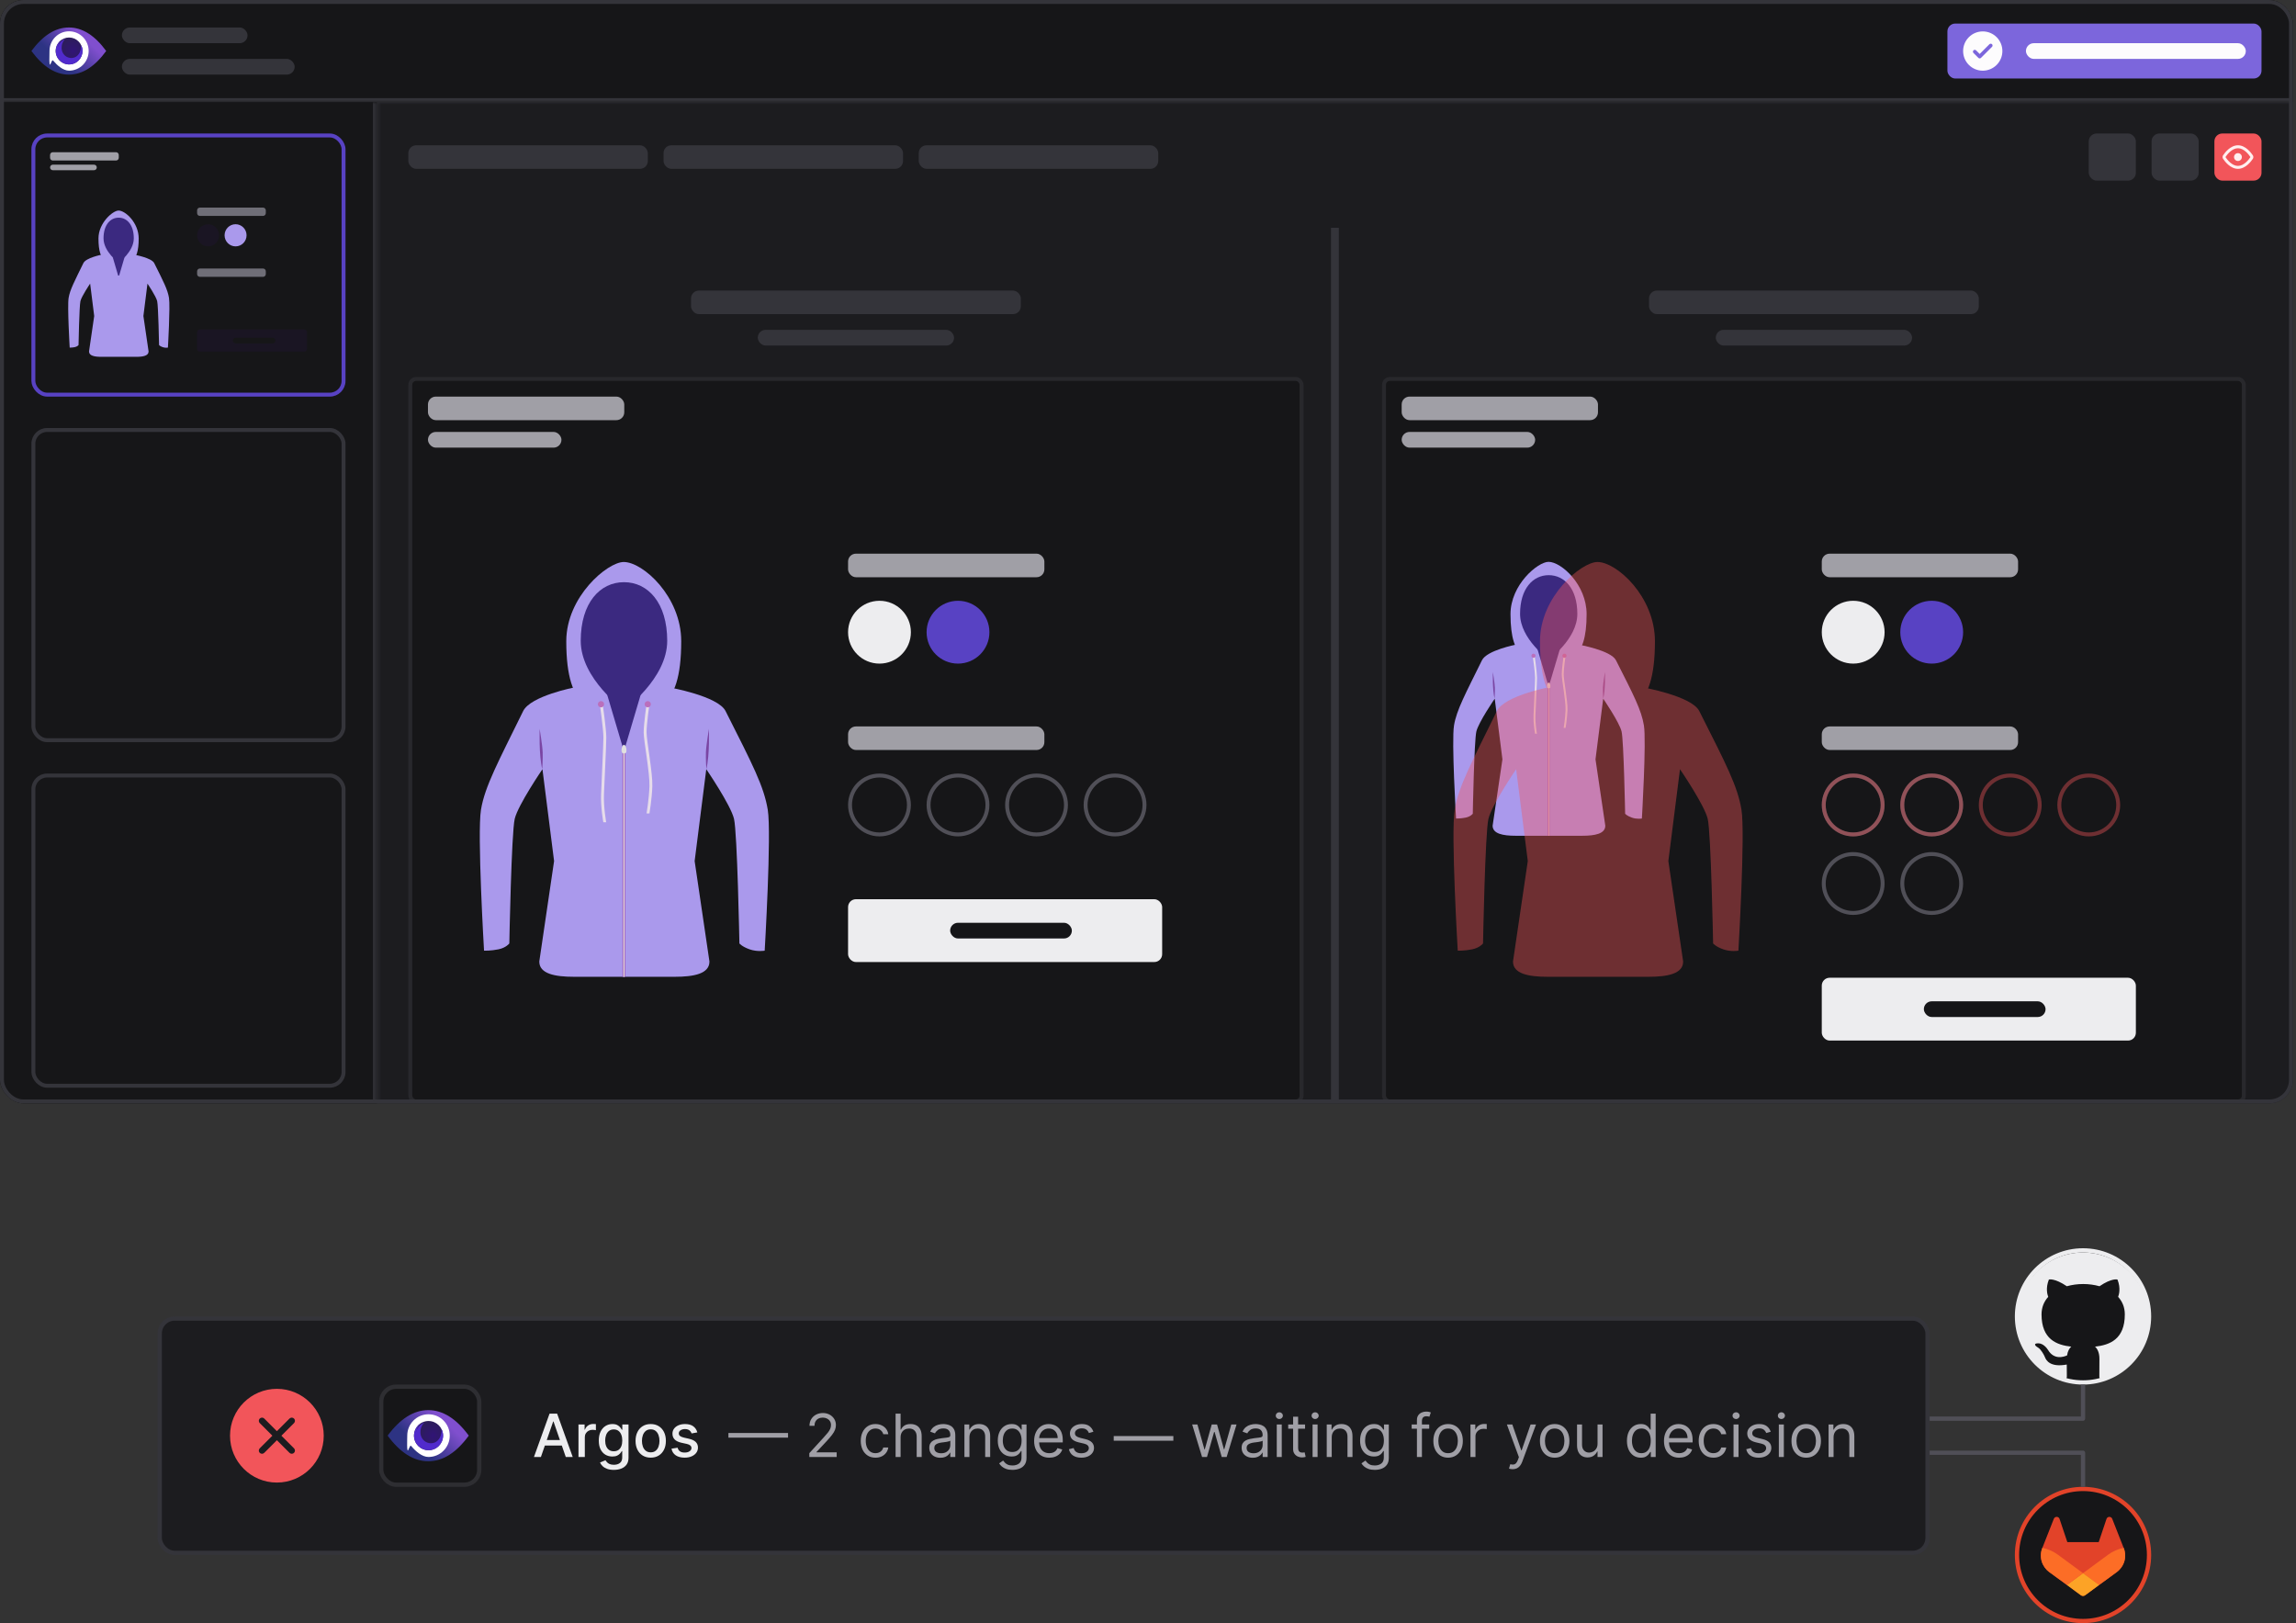 <svg width="539" height="381" viewBox="0 0 539 381" fill="none" xmlns="http://www.w3.org/2000/svg">
<rect x="0" y="0" width="539" height="381" fill="#333333" stroke="none"/>
<g clip-path="url(#clip0_199_9114)">
<rect width="538.278" height="259" rx="5.53" fill="#1C1C1F"/>
<mask id="path-3-inside-1_199_9114" fill="white">
<path d="M0 0H538.278V23.964H0V0Z"/>
</mask>
<path d="M0 0H538.278V23.964H0V0Z" fill="#161618"/>
<path fill-rule="evenodd" clip-rule="evenodd" d="M7.374 11.966C10.094 8.29 13.027 6.452 16.172 6.452C19.317 6.452 22.236 8.29 24.93 11.966C22.236 15.664 19.317 17.512 16.172 17.512C13.027 17.512 10.094 15.664 7.374 11.966Z" fill="url(#paint0_linear_199_9114)"/>
<path fill-rule="evenodd" clip-rule="evenodd" d="M16.215 16.585C18.754 16.585 20.813 14.517 20.813 11.966C20.813 9.414 18.754 7.346 16.215 7.346C13.675 7.346 11.617 9.414 11.617 11.966C11.617 12.68 11.471 15.872 11.855 15.037C12.239 14.201 12.29 13.988 12.532 14.28C13.376 15.297 14.794 16.585 16.215 16.585V16.585Z" fill="white"/>
<path d="M16.218 15.128C17.955 15.128 19.363 13.712 19.363 11.966C19.363 10.219 17.955 8.803 16.218 8.803C14.48 8.803 13.072 10.219 13.072 11.966C13.072 13.712 14.48 15.128 16.218 15.128Z" fill="url(#paint1_radial_199_9114)"/>
<path fill-rule="evenodd" clip-rule="evenodd" d="M17.409 14.897C19.022 14.242 19.801 12.397 19.149 10.775C19.149 14.062 15.609 14.734 14.392 13.51C13.175 12.287 13.361 9.729 15.049 9.026C13.436 9.681 12.657 11.526 13.308 13.148C13.96 14.769 15.796 15.552 17.409 14.897V14.897Z" fill="url(#paint2_radial_199_9114)"/>
<path fill-rule="evenodd" clip-rule="evenodd" d="M17.395 14.515C18.74 13.985 19.71 12.193 19.058 10.572C19.058 13.858 16.375 14.184 15.158 12.96C13.941 11.737 14.505 9.658 15.425 9.06C13.812 9.715 13.031 11.339 13.683 12.96C14.335 14.582 16.051 15.045 17.395 14.515V14.515Z" fill="url(#paint3_radial_199_9114)"/>
<rect x="28.617" y="6.452" width="29.495" height="3.687" rx="1.843" fill="#34343A"/>
<rect x="28.617" y="13.826" width="40.555" height="3.687" rx="1.843" fill="#34343A"/>
<rect x="457.167" y="5.53" width="73.737" height="12.904" rx="1.843" fill="#7C66DC"/>
<g clip-path="url(#clip1_199_9114)">
<path fill-rule="evenodd" clip-rule="evenodd" d="M465.463 16.591C468.008 16.591 470.071 14.528 470.071 11.982C470.071 9.437 468.008 7.374 465.463 7.374C462.917 7.374 460.854 9.437 460.854 11.982C460.854 14.528 462.917 16.591 465.463 16.591ZM467.64 10.992C467.809 10.823 467.809 10.549 467.64 10.381C467.472 10.212 467.198 10.212 467.029 10.381L464.743 12.668L463.896 11.821C463.727 11.652 463.454 11.652 463.285 11.821C463.116 11.99 463.116 12.263 463.285 12.432L464.437 13.584C464.606 13.753 464.879 13.753 465.048 13.584L467.64 10.992Z" fill="#FDFCFD"/>
</g>
<rect x="475.601" y="10.139" width="51.616" height="3.687" rx="1.843" fill="#FDFCFD"/>
<path d="M538.278 23.043H0V24.886H538.278V23.043Z" fill="#34343A" mask="url(#path-3-inside-1_199_9114)"/>
<mask id="path-15-inside-2_199_9114" fill="white">
<path d="M0 23.964H88.484V259H0V23.964Z"/>
</mask>
<path d="M0 23.964H88.484V259H0V23.964Z" fill="#161618"/>
<g clip-path="url(#clip2_199_9114)">
<g clip-path="url(#clip3_199_9114)">
<path d="M27.839 49.42C26.512 49.42 23.116 52.282 23.116 55.98C23.116 61.945 25.441 61.859 27.839 61.859C30.236 61.859 32.561 61.972 32.561 55.98C32.561 52.282 29.417 49.42 27.839 49.42Z" fill="#AA99EC"/>
<path d="M39.672 69.929C39.353 67.981 38.43 66.2 36.204 61.759C35.577 60.509 31.56 59.798 31.56 59.798C31.56 59.798 28.291 61.658 27.889 61.658C27.415 61.658 23.809 59.798 23.809 59.798C23.809 59.798 20.187 60.502 19.575 61.759C17.554 65.91 16.425 67.981 16.107 69.929C15.789 71.878 16.36 81.595 16.36 81.595C16.36 81.595 16.917 81.614 17.548 81.483C18.179 81.352 18.437 80.996 18.437 80.996C18.437 80.996 18.608 71.828 18.881 70.679C19.154 69.53 21.159 66.573 21.159 66.573L22.114 74.176L20.899 82.495C20.899 83.506 22.177 83.757 23.753 83.757H32.025C33.602 83.757 34.88 83.506 34.88 82.495L33.664 74.176L34.62 66.573C34.62 66.573 36.625 69.53 36.897 70.679C37.17 71.828 37.341 80.996 37.341 80.996C37.341 80.996 37.545 81.258 38.176 81.483C38.807 81.707 39.419 81.595 39.419 81.595C39.419 81.595 39.99 71.878 39.672 69.929Z" fill="#AA99EC"/>
<path d="M27.857 51.091C25.895 51.091 24.304 52.79 24.304 55.945C24.304 59.1 27.857 61.658 27.857 61.658C27.857 61.658 31.41 59.1 31.41 55.945C31.41 52.79 29.82 51.091 27.857 51.091Z" fill="#3B2980"/>
<path d="M26.474 60.396L27.734 64.676H27.974L29.233 60.396H26.474Z" fill="#3B2980"/>
</g>
<path d="M46.27 49.381C46.27 49.022 46.559 48.73 46.915 48.73H61.754C62.111 48.73 62.4 49.022 62.4 49.381V50.031C62.4 50.39 62.111 50.681 61.754 50.681H46.915C46.559 50.681 46.27 50.39 46.27 50.031V49.381Z" fill="#6F6E77"/>
<path d="M51.431 55.231C51.431 56.668 50.276 57.832 48.85 57.832C47.425 57.832 46.27 56.668 46.27 55.231C46.27 53.795 47.425 52.631 48.85 52.631C50.276 52.631 51.431 53.795 51.431 55.231Z" fill="#1A1523"/>
<path d="M57.883 55.231C57.883 56.668 56.728 57.832 55.302 57.832C53.877 57.832 52.722 56.668 52.722 55.231C52.722 53.795 53.877 52.631 55.302 52.631C56.728 52.631 57.883 53.795 57.883 55.231Z" fill="#AA99EC"/>
<path d="M46.27 63.683C46.27 63.324 46.559 63.032 46.915 63.032H61.754C62.111 63.032 62.4 63.324 62.4 63.683V64.333C62.4 64.692 62.111 64.983 61.754 64.983H46.915C46.559 64.983 46.27 64.692 46.27 64.333V63.683Z" fill="#6F6E77"/>
<path d="M46.27 77.985C46.27 77.626 46.559 77.335 46.915 77.335H71.432C71.789 77.335 72.078 77.626 72.078 77.985V81.885C72.078 82.244 71.789 82.535 71.432 82.535H46.915C46.559 82.535 46.27 82.244 46.27 81.885V77.985Z" fill="#1A1523"/>
<path d="M54.657 79.935C54.657 79.576 54.946 79.285 55.302 79.285H64.013C64.369 79.285 64.658 79.576 64.658 79.935C64.658 80.294 64.369 80.585 64.013 80.585H55.302C54.946 80.585 54.657 80.294 54.657 79.935Z" fill="#161618"/>
<path d="M11.752 36.378C11.752 36.019 12.041 35.728 12.397 35.728H27.236C27.593 35.728 27.882 36.019 27.882 36.378V37.029C27.882 37.388 27.593 37.679 27.236 37.679H12.397C12.041 37.679 11.752 37.388 11.752 37.029V36.378Z" fill="#A09FA6"/>
<path d="M11.752 39.304C11.752 38.945 12.041 38.654 12.397 38.654H22.075C22.431 38.654 22.72 38.945 22.72 39.304C22.72 39.663 22.431 39.954 22.075 39.954H12.397C12.041 39.954 11.752 39.663 11.752 39.304Z" fill="#A09FA6"/>
</g>
<rect x="7.835" y="31.799" width="72.815" height="60.833" rx="3.226" stroke="#5842C3" stroke-width="0.922"/>
<rect x="7.835" y="100.927" width="72.815" height="72.815" rx="3.226" stroke="#34343A" stroke-width="0.922"/>
<rect x="7.835" y="182.037" width="72.815" height="72.815" rx="3.226" stroke="#34343A" stroke-width="0.922"/>
<path d="M87.562 23.964V259H89.406V23.964H87.562Z" fill="#34343A" mask="url(#path-15-inside-2_199_9114)"/>
<rect x="95.858" y="34.103" width="56.224" height="5.53" rx="1.843" fill="#34343A"/>
<rect x="155.769" y="34.103" width="56.224" height="5.53" rx="1.843" fill="#34343A"/>
<rect x="215.68" y="34.103" width="56.224" height="5.53" rx="1.843" fill="#34343A"/>
<rect x="490.349" y="31.338" width="11.06" height="11.06" rx="1.843" fill="#34343A"/>
<rect x="505.096" y="31.338" width="11.06" height="11.06" rx="1.843" fill="#34343A"/>
<rect x="519.844" y="31.338" width="11.06" height="11.06" rx="1.843" fill="#F2555A"/>
<g clip-path="url(#clip4_199_9114)">
<path fill-rule="evenodd" clip-rule="evenodd" d="M522.461 36.837C522.651 36.551 523.033 36.03 523.551 35.585C524.072 35.137 524.695 34.795 525.374 34.795C526.052 34.795 526.675 35.137 527.197 35.585C527.715 36.03 528.097 36.551 528.287 36.837C528.3 36.857 528.3 36.88 528.287 36.9C528.097 37.186 527.715 37.706 527.197 38.152C526.675 38.6 526.052 38.942 525.374 38.942C524.695 38.942 524.072 38.6 523.551 38.152C523.033 37.706 522.651 37.186 522.461 36.9C522.447 36.88 522.447 36.857 522.461 36.837ZM525.374 34.103C524.461 34.103 523.682 34.56 523.1 35.061C522.515 35.564 522.093 36.142 521.885 36.454C521.718 36.706 521.718 37.031 521.885 37.283C522.093 37.595 522.515 38.173 523.1 38.676C523.682 39.176 524.461 39.633 525.374 39.633C526.287 39.633 527.065 39.176 527.647 38.676C528.232 38.173 528.655 37.595 528.863 37.283C529.03 37.031 529.03 36.706 528.863 36.454C528.655 36.142 528.232 35.564 527.647 35.061C527.065 34.56 526.287 34.103 525.374 34.103ZM525.374 37.79C525.883 37.79 526.295 37.377 526.295 36.868C526.295 36.359 525.883 35.947 525.374 35.947C524.865 35.947 524.452 36.359 524.452 36.868C524.452 37.377 524.865 37.79 525.374 37.79Z" fill="#FFEFEF"/>
</g>
<g clip-path="url(#clip5_199_9114)">
<g clip-path="url(#clip6_199_9114)">
<rect x="162.221" y="68.206" width="77.424" height="5.53" rx="1.843" fill="#34343A"/>
<rect x="177.89" y="77.424" width="46.085" height="3.687" rx="1.843" fill="#34343A"/>
<rect x="96.319" y="88.945" width="209.228" height="169.594" rx="1.383" fill="#161618"/>
<g clip-path="url(#clip7_199_9114)">
<path d="M146.429 131.917C142.64 131.917 132.936 140.032 132.936 150.519C132.936 167.433 139.579 167.189 146.429 167.189C153.28 167.189 159.922 167.508 159.922 150.519C159.922 140.032 150.94 131.917 146.429 131.917Z" fill="#AA99EC"/>
<path d="M180.237 190.072C179.327 184.547 176.689 179.496 170.329 166.905C168.538 163.359 157.062 161.344 157.062 161.344C157.062 161.344 147.721 166.618 146.574 166.618C145.218 166.618 134.916 161.344 134.916 161.344C134.916 161.344 124.568 163.339 122.818 166.905C117.045 178.675 113.819 184.547 112.911 190.072C112 195.597 113.631 223.152 113.631 223.152C113.631 223.152 115.225 223.205 117.027 222.833C118.829 222.461 119.567 221.452 119.567 221.452C119.567 221.452 120.056 195.456 120.836 192.198C121.615 188.939 127.343 180.555 127.343 180.555L130.074 202.114L126.601 225.702C126.601 228.571 130.252 229.282 134.755 229.282H158.391C162.895 229.282 166.546 228.571 166.546 225.702L163.072 202.114L165.804 180.555C165.804 180.555 171.532 188.939 172.311 192.198C173.091 195.456 173.579 221.452 173.579 221.452C173.579 221.452 174.162 222.196 175.964 222.833C177.767 223.471 179.516 223.152 179.516 223.152C179.516 223.152 181.147 195.597 180.237 190.072Z" fill="#AA99EC"/>
<path d="M127.395 176.614C127.342 174.967 126.688 171.089 126.688 171.089C126.688 171.089 126.476 177.251 127.294 180.555C127.294 180.555 127.448 178.261 127.395 176.614Z" fill="#7A45A3"/>
<path d="M166.425 171.089C166.425 171.089 165.771 174.967 165.718 176.614C165.666 178.261 165.819 180.555 165.819 180.555C166.637 177.251 166.425 171.089 166.425 171.089Z" fill="#7A45A3"/>
<path d="M151.785 171.91C151.785 169.96 152.462 165.245 152.462 165.245H151.785C151.785 165.245 151.108 169.96 151.108 171.91C151.108 173.862 152.575 181.502 152.462 184.591C152.349 187.68 151.785 190.931 151.785 190.931H152.462C152.462 190.931 153.027 187.68 153.14 184.591C153.252 181.502 151.785 173.862 151.785 171.91Z" fill="#E6DCEA"/>
<path d="M152.067 166.037C152.472 166.037 152.801 165.708 152.801 165.302C152.801 164.895 152.472 164.566 152.067 164.566C151.661 164.566 151.333 164.895 151.333 165.302C151.333 165.708 151.661 166.037 152.067 166.037Z" fill="#BA6FBC"/>
<path d="M141.785 186.442C141.898 183.354 142.331 175.041 142.331 173.09C142.331 171.14 141.484 165.245 141.484 165.245H140.807C140.807 165.245 141.653 171.14 141.653 173.09C141.653 175.041 141.22 183.354 141.108 186.442C140.995 189.531 141.634 193.005 141.634 193.005H142.312C142.312 193.005 141.672 189.531 141.785 186.442Z" fill="#E6DCEA"/>
<path d="M141.088 166.037C141.494 166.037 141.822 165.708 141.822 165.302C141.822 164.895 141.494 164.566 141.088 164.566C140.683 164.566 140.354 164.895 140.354 165.302C140.354 165.708 140.683 166.037 141.088 166.037Z" fill="#BA6FBC"/>
<path d="M146.481 136.655C140.875 136.655 136.33 141.473 136.33 150.419C136.33 159.365 146.481 166.618 146.481 166.618C146.481 166.618 156.633 159.365 156.633 150.419C156.633 141.473 152.088 136.655 146.481 136.655Z" fill="#3B2980"/>
<path d="M142.53 163.04L146.128 175.177H146.816L150.414 163.04H142.53Z" fill="#3B2980"/>
<path d="M146.815 175.176H146.129V229.29H146.815V175.176Z" fill="#A366BF"/>
<path d="M146.364 175.693V229.29H146.599V175.696L146.364 175.693Z" fill="#EAE7DF"/>
<path d="M146.486 174.824C146.164 174.824 145.903 175.556 145.903 176.123C145.903 176.689 146.164 176.873 146.486 176.873C146.808 176.873 147.069 176.689 147.069 176.123C147.069 175.556 146.808 174.824 146.486 174.824Z" fill="#E2E1E0"/>
<path d="M146.026 176.12C146.026 176.567 146.232 176.713 146.486 176.713C146.74 176.713 146.947 176.567 146.947 176.12H146.026Z" fill="#D3D2D1"/>
<path d="M146.098 176.173C146.098 176.62 146.304 176.766 146.559 176.766C146.813 176.766 147.019 176.62 147.019 176.173H146.098Z" fill="#E2E1E0"/>
</g>
<rect x="199.089" y="129.961" width="46.085" height="5.53" rx="1.843" fill="#A09FA6"/>
<circle cx="206.463" cy="148.395" r="7.374" fill="#EDEDEF"/>
<circle cx="224.897" cy="148.395" r="7.374" fill="#5842C3"/>
<rect x="199.089" y="170.516" width="46.085" height="5.53" rx="1.843" fill="#A09FA6"/>
<circle cx="206.463" cy="188.95" r="6.913" stroke="#504F57" stroke-width="0.922"/>
<circle cx="224.897" cy="188.95" r="6.913" stroke="#504F57" stroke-width="0.922"/>
<circle cx="243.331" cy="188.95" r="6.913" stroke="#504F57" stroke-width="0.922"/>
<circle cx="261.765" cy="188.95" r="6.913" stroke="#504F57" stroke-width="0.922"/>
<rect x="199.089" y="211.071" width="73.737" height="14.747" rx="1.843" fill="#EDEDEF"/>
<rect x="223.054" y="216.601" width="28.573" height="3.687" rx="1.843" fill="#161618"/>
<rect x="100.466" y="93.093" width="46.085" height="5.53" rx="1.843" fill="#A09FA6"/>
<rect x="100.466" y="101.388" width="31.338" height="3.687" rx="1.843" fill="#A09FA6"/>
<rect x="96.319" y="88.945" width="209.228" height="169.594" rx="1.383" stroke="#28282C" stroke-width="0.922"/>
</g>
<g clip-path="url(#clip8_199_9114)">
<rect x="387.118" y="68.206" width="77.424" height="5.53" rx="1.843" fill="#34343A"/>
<rect x="402.787" y="77.424" width="46.085" height="3.687" rx="1.843" fill="#34343A"/>
<rect x="324.902" y="88.945" width="201.854" height="169.594" rx="1.383" fill="#161618"/>
<g clip-path="url(#clip9_199_9114)">
<path d="M363.533 131.879C361.024 131.879 354.599 137.238 354.599 144.163C354.599 155.333 358.997 155.171 363.533 155.171C368.069 155.171 372.467 155.382 372.467 144.163C372.467 137.238 366.519 131.879 363.533 131.879Z" fill="#AA99EC"/>
<path d="M385.919 170.283C385.317 166.634 383.57 163.299 379.359 154.984C378.172 152.642 370.574 151.312 370.574 151.312C370.574 151.312 364.388 154.794 363.629 154.794C362.731 154.794 355.909 151.312 355.909 151.312C355.909 151.312 349.057 152.629 347.899 154.984C344.076 162.756 341.94 166.634 341.338 170.283C340.735 173.932 341.815 192.128 341.815 192.128C341.815 192.128 342.871 192.163 344.064 191.918C345.257 191.672 345.746 191.006 345.746 191.006C345.746 191.006 346.07 173.838 346.586 171.687C347.102 169.535 350.895 163.998 350.895 163.998L352.703 178.235L350.403 193.813C350.403 195.707 352.821 196.177 355.803 196.177H371.454C374.436 196.177 376.854 195.707 376.854 193.813L374.554 178.235L376.362 163.998C376.362 163.998 380.155 169.535 380.671 171.687C381.187 173.838 381.511 191.006 381.511 191.006C381.511 191.006 381.897 191.497 383.09 191.918C384.283 192.339 385.442 192.128 385.442 192.128C385.442 192.128 386.522 173.932 385.919 170.283Z" fill="#AA99EC"/>
<path d="M350.929 161.396C350.894 160.308 350.461 157.747 350.461 157.747C350.461 157.747 350.321 161.817 350.862 163.998C350.862 163.998 350.964 162.483 350.929 161.396Z" fill="#7A45A3"/>
<path d="M376.773 157.747C376.773 157.747 376.341 160.308 376.305 161.396C376.271 162.483 376.372 163.998 376.372 163.998C376.914 161.817 376.773 157.747 376.773 157.747Z" fill="#7A45A3"/>
<path d="M367.079 158.29C367.079 157.001 367.528 153.888 367.528 153.888H367.079C367.079 153.888 366.631 157.001 366.631 158.29C366.631 159.578 367.603 164.623 367.528 166.663C367.453 168.703 367.079 170.85 367.079 170.85H367.528C367.528 170.85 367.902 168.703 367.977 166.663C368.051 164.623 367.079 159.578 367.079 158.29Z" fill="#E6DCEA"/>
<path d="M367.266 154.411C367.534 154.411 367.752 154.193 367.752 153.925C367.752 153.657 367.534 153.439 367.266 153.439C366.997 153.439 366.78 153.657 366.78 153.925C366.78 154.193 366.997 154.411 367.266 154.411Z" fill="#BA6FBC"/>
<path d="M360.458 167.886C360.532 165.846 360.819 160.357 360.819 159.069C360.819 157.78 360.258 153.888 360.258 153.888H359.81C359.81 153.888 360.37 157.78 360.37 159.069C360.37 160.357 360.084 165.846 360.009 167.886C359.934 169.926 360.358 172.22 360.358 172.22H360.806C360.806 172.22 360.383 169.926 360.458 167.886Z" fill="#E6DCEA"/>
<path d="M359.996 154.411C360.265 154.411 360.482 154.193 360.482 153.925C360.482 153.657 360.265 153.439 359.996 153.439C359.728 153.439 359.51 153.657 359.51 153.925C359.51 154.193 359.728 154.411 359.996 154.411Z" fill="#BA6FBC"/>
<path d="M363.567 135.008C359.855 135.008 356.846 138.189 356.846 144.097C356.846 150.005 363.567 154.794 363.567 154.794C363.567 154.794 370.289 150.005 370.289 144.097C370.289 138.189 367.28 135.008 363.567 135.008Z" fill="#3B2980"/>
<path d="M360.951 152.432L363.334 160.446H363.789L366.171 152.432H360.951Z" fill="#3B2980"/>
<path d="M363.789 160.446H363.334V196.181H363.789V160.446Z" fill="#A366BF"/>
<path d="M363.49 160.787V196.182H363.645V160.79L363.49 160.787Z" fill="#EAE7DF"/>
<path d="M363.57 160.213C363.357 160.213 363.185 160.697 363.185 161.071C363.185 161.445 363.357 161.567 363.57 161.567C363.784 161.567 363.956 161.445 363.956 161.071C363.956 160.697 363.784 160.213 363.57 160.213Z" fill="#E2E1E0"/>
<path d="M363.266 161.069C363.266 161.365 363.402 161.461 363.57 161.461C363.739 161.461 363.875 161.364 363.875 161.069H363.266Z" fill="#D3D2D1"/>
<path d="M363.314 161.104C363.314 161.4 363.45 161.496 363.619 161.496C363.787 161.496 363.924 161.4 363.924 161.104H363.314Z" fill="#E2E1E0"/>
</g>
<rect x="427.673" y="129.961" width="46.085" height="5.53" rx="1.843" fill="#A09FA6"/>
<circle cx="435.047" cy="148.395" r="7.374" fill="#EDEDEF"/>
<circle cx="453.481" cy="148.395" r="7.374" fill="#5842C3"/>
<rect x="427.673" y="170.516" width="46.085" height="5.53" rx="1.843" fill="#A09FA6"/>
<circle cx="435.047" cy="188.95" r="6.913" stroke="#504F57" stroke-width="0.922"/>
<circle cx="453.481" cy="188.95" r="6.913" stroke="#504F57" stroke-width="0.922"/>
<circle cx="435.047" cy="207.384" r="6.913" stroke="#504F57" stroke-width="0.922"/>
<circle cx="453.481" cy="207.384" r="6.913" stroke="#504F57" stroke-width="0.922"/>
<rect x="427.673" y="229.505" width="73.737" height="14.747" rx="1.843" fill="#EDEDEF"/>
<rect x="451.637" y="235.036" width="28.573" height="3.687" rx="1.843" fill="#161618"/>
<rect x="329.05" y="93.093" width="46.085" height="5.53" rx="1.843" fill="#A09FA6"/>
<rect x="329.05" y="101.388" width="31.338" height="3.687" rx="1.843" fill="#A09FA6"/>
<g opacity="0.4">
<g clip-path="url(#clip10_199_9114)">
<path d="M375.013 131.917C371.223 131.917 361.52 140.032 361.52 150.519C361.52 167.433 368.162 167.189 375.013 167.189C381.863 167.189 388.506 167.508 388.506 150.519C388.506 140.032 379.523 131.917 375.013 131.917Z" fill="#F2555A"/>
<path d="M408.821 190.072C407.911 184.547 405.272 179.496 398.913 166.905C397.121 163.359 385.646 161.344 385.646 161.344C385.646 161.344 376.305 166.618 375.157 166.618C373.802 166.618 363.499 161.344 363.499 161.344C363.499 161.344 353.151 163.339 351.402 166.905C345.628 178.675 342.403 184.547 341.494 190.072C340.584 195.597 342.215 223.152 342.215 223.152C342.215 223.152 343.808 223.205 345.61 222.833C347.412 222.461 348.151 221.452 348.151 221.452C348.151 221.452 348.64 195.456 349.419 192.198C350.199 188.939 355.927 180.555 355.927 180.555L358.658 202.114L355.185 225.702C355.185 228.571 358.835 229.282 363.339 229.282H386.975C391.479 229.282 395.13 228.571 395.13 225.702L391.656 202.114L394.388 180.555C394.388 180.555 400.115 188.939 400.895 192.198C401.674 195.456 402.163 221.452 402.163 221.452C402.163 221.452 402.746 222.196 404.548 222.833C406.35 223.471 408.099 223.152 408.099 223.152C408.099 223.152 409.731 195.597 408.821 190.072Z" fill="#F2555A"/>
</g>
<circle cx="435.047" cy="188.95" r="6.913" stroke="#F2555A" stroke-width="0.922"/>
<circle cx="453.481" cy="188.95" r="6.913" stroke="#F2555A" stroke-width="0.922"/>
<circle cx="471.915" cy="188.95" r="6.913" stroke="#F2555A" stroke-width="0.922"/>
<circle cx="490.349" cy="188.95" r="6.913" stroke="#F2555A" stroke-width="0.922"/>
</g>
<rect x="324.902" y="88.945" width="201.854" height="169.594" rx="1.383" stroke="#28282C" stroke-width="0.922"/>
</g>
<path d="M314.303 259V53.459H312.459V259H314.303Z" fill="#34343A" mask="url(#path-65-inside-3_199_9114)"/>
</g>
</g>
<rect x="0.461" y="0.461" width="537.356" height="258.078" rx="5.069" stroke="#34343A" stroke-width="0.922"/>
<g clip-path="url(#clip11_199_9114)">
<rect x="37.5" y="309.5" width="415" height="55" rx="3.5" fill="#1C1C1F"/>
<path fill-rule="evenodd" clip-rule="evenodd" d="M54 337C54 330.925 58.925 326 65 326C71.075 326 76 330.925 76 337C76 343.075 71.075 348 65 348C58.925 348 54 343.075 54 337ZM62.036 332.976C61.744 332.683 61.269 332.683 60.976 332.976C60.683 333.269 60.683 333.744 60.976 334.036L63.939 337L60.976 339.963C60.683 340.256 60.683 340.731 60.976 341.024C61.269 341.317 61.744 341.317 62.036 341.024L65 338.061L67.963 341.024C68.256 341.317 68.731 341.317 69.024 341.024C69.317 340.731 69.317 340.256 69.024 339.963L66.061 337L69.024 334.036C69.317 333.744 69.317 333.269 69.024 332.976C68.731 332.683 68.256 332.683 67.963 332.976L65 335.939L62.036 332.976Z" fill="#F2555A"/>
<rect x="89.5" y="325.5" width="23" height="23" rx="3.5" fill="#161618"/>
<path fill-rule="evenodd" clip-rule="evenodd" d="M91 336.982C93.951 332.994 97.133 331 100.546 331C103.958 331 107.125 332.994 110.048 336.982C107.125 340.994 103.958 343 100.546 343C97.133 343 93.951 340.994 91 336.982Z" fill="url(#paint4_linear_199_9114)"/>
<path fill-rule="evenodd" clip-rule="evenodd" d="M100.592 341.994C103.347 341.994 105.581 339.75 105.581 336.982C105.581 334.214 103.347 331.97 100.592 331.97C97.837 331.97 95.604 334.214 95.604 336.982C95.604 337.757 95.446 341.22 95.862 340.314C96.278 339.407 96.334 339.177 96.597 339.494C97.512 340.597 99.051 341.994 100.592 341.994V341.994Z" fill="white"/>
<path d="M100.595 340.413C102.48 340.413 104.008 338.877 104.008 336.982C104.008 335.087 102.48 333.551 100.595 333.551C98.71 333.551 97.183 335.087 97.183 336.982C97.183 338.877 98.71 340.413 100.595 340.413Z" fill="url(#paint5_radial_199_9114)"/>
<path fill-rule="evenodd" clip-rule="evenodd" d="M101.888 340.162C103.638 339.452 104.483 337.45 103.776 335.691C103.776 339.256 99.935 339.986 98.615 338.658C97.295 337.33 97.496 334.555 99.327 333.793C97.577 334.503 96.732 336.505 97.439 338.264C98.146 340.023 100.138 340.873 101.888 340.162V340.162Z" fill="url(#paint6_radial_199_9114)"/>
<path fill-rule="evenodd" clip-rule="evenodd" d="M101.873 339.748C103.332 339.173 104.384 337.229 103.677 335.47C103.677 339.035 100.766 339.389 99.446 338.061C98.126 336.734 98.738 334.478 99.735 333.83C97.985 334.541 97.138 336.302 97.846 338.061C98.552 339.82 100.415 340.323 101.873 339.748V339.748Z" fill="url(#paint7_radial_199_9114)"/>
<rect x="89.5" y="325.5" width="23" height="23" rx="3.5" stroke="#2E2E32"/>
<path d="M126.979 342H125.348L129.012 331.818H130.787L134.451 342H132.82L129.942 333.668H129.862L126.979 342ZM127.252 338.013H132.542V339.305H127.252V338.013ZM135.802 342V334.364H137.239V335.577H137.318C137.458 335.166 137.703 334.843 138.054 334.607C138.409 334.369 138.81 334.249 139.257 334.249C139.35 334.249 139.459 334.253 139.585 334.259C139.715 334.266 139.816 334.274 139.889 334.284V335.706C139.829 335.689 139.723 335.671 139.57 335.651C139.418 335.628 139.266 335.616 139.113 335.616C138.762 335.616 138.449 335.691 138.173 335.84C137.902 335.986 137.686 336.19 137.527 336.452C137.368 336.71 137.289 337.005 137.289 337.337V342H135.802ZM144.103 345.023C143.497 345.023 142.975 344.943 142.537 344.784C142.103 344.625 141.748 344.415 141.473 344.153C141.198 343.891 140.993 343.604 140.857 343.293L142.135 342.766C142.224 342.911 142.343 343.066 142.493 343.228C142.645 343.394 142.85 343.535 143.109 343.651C143.371 343.767 143.707 343.825 144.118 343.825C144.682 343.825 145.147 343.687 145.515 343.412C145.883 343.14 146.067 342.706 146.067 342.109V340.608H145.973C145.883 340.77 145.754 340.951 145.585 341.15C145.419 341.349 145.19 341.521 144.899 341.667C144.607 341.813 144.228 341.886 143.76 341.886C143.157 341.886 142.614 341.745 142.13 341.463C141.649 341.178 141.268 340.759 140.986 340.205C140.708 339.648 140.569 338.964 140.569 338.152C140.569 337.34 140.706 336.644 140.981 336.064C141.26 335.484 141.641 335.04 142.125 334.732C142.609 334.42 143.157 334.264 143.77 334.264C144.244 334.264 144.627 334.344 144.919 334.503C145.21 334.659 145.437 334.841 145.6 335.05C145.766 335.259 145.893 335.442 145.983 335.602H146.092V334.364H147.549V342.169C147.549 342.825 147.396 343.364 147.091 343.785C146.786 344.206 146.374 344.517 145.853 344.719C145.336 344.922 144.753 345.023 144.103 345.023ZM144.088 340.653C144.516 340.653 144.877 340.553 145.172 340.354C145.471 340.152 145.696 339.864 145.848 339.489C146.004 339.112 146.082 338.659 146.082 338.132C146.082 337.618 146.006 337.166 145.853 336.775C145.701 336.384 145.477 336.079 145.182 335.86C144.887 335.638 144.523 335.527 144.088 335.527C143.641 335.527 143.268 335.643 142.97 335.875C142.672 336.104 142.446 336.415 142.294 336.81C142.145 337.204 142.07 337.645 142.07 338.132C142.07 338.633 142.146 339.072 142.299 339.45C142.451 339.827 142.676 340.122 142.975 340.335C143.276 340.547 143.648 340.653 144.088 340.653ZM152.759 342.154C152.043 342.154 151.418 341.99 150.885 341.662C150.351 341.334 149.937 340.875 149.642 340.285C149.347 339.695 149.199 339.005 149.199 338.217C149.199 337.424 149.347 336.732 149.642 336.138C149.937 335.545 150.351 335.085 150.885 334.756C151.418 334.428 152.043 334.264 152.759 334.264C153.475 334.264 154.1 334.428 154.633 334.756C155.167 335.085 155.581 335.545 155.876 336.138C156.171 336.732 156.319 337.424 156.319 338.217C156.319 339.005 156.171 339.695 155.876 340.285C155.581 340.875 155.167 341.334 154.633 341.662C154.1 341.99 153.475 342.154 152.759 342.154ZM152.764 340.906C153.228 340.906 153.612 340.784 153.917 340.538C154.222 340.293 154.448 339.967 154.593 339.559C154.743 339.151 154.817 338.702 154.817 338.212C154.817 337.724 154.743 337.277 154.593 336.869C154.448 336.458 154.222 336.129 153.917 335.88C153.612 335.631 153.228 335.507 152.764 335.507C152.297 335.507 151.909 335.631 151.6 335.88C151.296 336.129 151.069 336.458 150.919 336.869C150.774 337.277 150.701 337.724 150.701 338.212C150.701 338.702 150.774 339.151 150.919 339.559C151.069 339.967 151.296 340.293 151.6 340.538C151.909 340.784 152.297 340.906 152.764 340.906ZM163.7 336.228L162.353 336.467C162.296 336.294 162.207 336.13 162.084 335.974C161.965 335.819 161.803 335.691 161.597 335.592C161.392 335.492 161.135 335.442 160.827 335.442C160.406 335.442 160.054 335.537 159.773 335.726C159.491 335.911 159.35 336.152 159.35 336.447C159.35 336.702 159.444 336.907 159.633 337.063C159.822 337.219 160.127 337.347 160.548 337.446L161.761 337.724C162.464 337.887 162.988 338.137 163.332 338.475C163.677 338.813 163.849 339.252 163.849 339.793C163.849 340.25 163.717 340.658 163.452 341.016C163.19 341.37 162.823 341.649 162.353 341.851C161.885 342.053 161.344 342.154 160.727 342.154C159.872 342.154 159.174 341.972 158.634 341.607C158.094 341.239 157.762 340.717 157.64 340.041L159.077 339.822C159.166 340.197 159.35 340.48 159.628 340.673C159.907 340.862 160.27 340.956 160.717 340.956C161.204 340.956 161.594 340.855 161.885 340.653C162.177 340.447 162.323 340.197 162.323 339.902C162.323 339.663 162.233 339.463 162.055 339.3C161.879 339.138 161.609 339.015 161.244 338.933L159.952 338.649C159.239 338.487 158.712 338.228 158.371 337.874C158.032 337.519 157.863 337.07 157.863 336.526C157.863 336.076 157.989 335.681 158.241 335.343C158.493 335.005 158.841 334.741 159.285 334.553C159.729 334.36 160.238 334.264 160.812 334.264C161.637 334.264 162.287 334.443 162.76 334.801C163.234 335.156 163.548 335.631 163.7 336.228Z" fill="#EDEDEF"/>
<path d="M185 336.362V337.456H171V336.362H185ZM189.991 342V341.105L193.352 337.426C193.747 336.995 194.071 336.621 194.327 336.303C194.582 335.981 194.771 335.679 194.893 335.398C195.019 335.113 195.082 334.814 195.082 334.503C195.082 334.145 194.996 333.835 194.824 333.573C194.655 333.311 194.423 333.109 194.128 332.967C193.833 332.824 193.501 332.753 193.134 332.753C192.742 332.753 192.401 332.834 192.109 332.996C191.821 333.156 191.597 333.379 191.438 333.668C191.282 333.956 191.205 334.294 191.205 334.682H190.031C190.031 334.085 190.169 333.562 190.444 333.111C190.719 332.66 191.094 332.309 191.567 332.057C192.045 331.805 192.58 331.679 193.173 331.679C193.77 331.679 194.299 331.805 194.759 332.057C195.22 332.309 195.581 332.648 195.843 333.076C196.105 333.504 196.236 333.979 196.236 334.503C196.236 334.877 196.168 335.244 196.032 335.602C195.899 335.956 195.667 336.352 195.336 336.79C195.008 337.224 194.552 337.754 193.969 338.381L191.682 340.827V340.906H196.415V342H189.991ZM205.528 342.159C204.812 342.159 204.195 341.99 203.678 341.652C203.161 341.314 202.763 340.848 202.485 340.255C202.207 339.662 202.067 338.984 202.067 338.222C202.067 337.446 202.21 336.762 202.495 336.168C202.783 335.572 203.184 335.106 203.698 334.771C204.215 334.433 204.818 334.264 205.508 334.264C206.045 334.264 206.529 334.364 206.96 334.562C207.39 334.761 207.743 335.04 208.018 335.398C208.294 335.756 208.464 336.173 208.531 336.651H207.357C207.268 336.303 207.069 335.994 206.761 335.726C206.456 335.454 206.045 335.318 205.528 335.318C205.07 335.318 204.669 335.437 204.325 335.676C203.983 335.911 203.716 336.245 203.524 336.675C203.335 337.103 203.241 337.605 203.241 338.182C203.241 338.772 203.334 339.286 203.519 339.723C203.708 340.161 203.973 340.5 204.315 340.742C204.659 340.984 205.064 341.105 205.528 341.105C205.833 341.105 206.109 341.052 206.358 340.946C206.607 340.84 206.817 340.688 206.989 340.489C207.162 340.29 207.284 340.051 207.357 339.773H208.531C208.464 340.223 208.3 340.629 208.038 340.991C207.78 341.349 207.437 341.634 207.009 341.846C206.585 342.055 206.091 342.159 205.528 342.159ZM211.419 337.406V342H210.246V331.818H211.419V335.557H211.518C211.697 335.162 211.966 334.849 212.324 334.617C212.685 334.382 213.166 334.264 213.766 334.264C214.286 334.264 214.742 334.369 215.133 334.577C215.524 334.783 215.827 335.099 216.043 335.527C216.261 335.951 216.371 336.491 216.371 337.148V342H215.197V337.227C215.197 336.621 215.04 336.152 214.725 335.82C214.414 335.486 213.981 335.318 213.428 335.318C213.043 335.318 212.698 335.399 212.393 335.562C212.092 335.724 211.853 335.961 211.678 336.273C211.505 336.584 211.419 336.962 211.419 337.406ZM220.764 342.179C220.28 342.179 219.841 342.088 219.447 341.906C219.052 341.72 218.739 341.453 218.507 341.105C218.275 340.754 218.159 340.33 218.159 339.832C218.159 339.395 218.245 339.04 218.418 338.768C218.59 338.493 218.82 338.278 219.109 338.122C219.397 337.966 219.715 337.85 220.063 337.774C220.415 337.695 220.768 337.632 221.122 337.585C221.586 337.526 221.963 337.481 222.251 337.451C222.543 337.418 222.755 337.363 222.887 337.287C223.023 337.211 223.091 337.078 223.091 336.889V336.849C223.091 336.359 222.957 335.978 222.688 335.706C222.423 335.434 222.021 335.298 221.48 335.298C220.92 335.298 220.481 335.421 220.163 335.666C219.845 335.911 219.621 336.173 219.492 336.452L218.378 336.054C218.577 335.59 218.842 335.229 219.173 334.97C219.508 334.708 219.873 334.526 220.267 334.423C220.665 334.317 221.056 334.264 221.441 334.264C221.686 334.264 221.968 334.294 222.286 334.354C222.607 334.41 222.917 334.528 223.215 334.707C223.517 334.886 223.767 335.156 223.966 335.517C224.165 335.878 224.264 336.362 224.264 336.969V342H223.091V340.966H223.031C222.952 341.132 222.819 341.309 222.634 341.498C222.448 341.687 222.201 341.848 221.893 341.98C221.585 342.113 221.209 342.179 220.764 342.179ZM220.943 341.125C221.407 341.125 221.798 341.034 222.117 340.852C222.438 340.669 222.68 340.434 222.843 340.146C223.008 339.857 223.091 339.554 223.091 339.236V338.162C223.041 338.222 222.932 338.276 222.763 338.326C222.597 338.372 222.405 338.414 222.186 338.45C221.971 338.483 221.76 338.513 221.555 338.54C221.353 338.563 221.189 338.583 221.063 338.599C220.758 338.639 220.473 338.704 220.208 338.793C219.946 338.879 219.734 339.01 219.571 339.186C219.412 339.358 219.333 339.594 219.333 339.892C219.333 340.3 219.483 340.608 219.785 340.817C220.09 341.022 220.476 341.125 220.943 341.125ZM227.579 337.406V342H226.406V334.364H227.539V335.557H227.639C227.818 335.169 228.09 334.857 228.454 334.622C228.819 334.384 229.289 334.264 229.866 334.264C230.383 334.264 230.836 334.37 231.223 334.582C231.611 334.791 231.913 335.109 232.128 335.537C232.344 335.961 232.451 336.498 232.451 337.148V342H231.278V337.227C231.278 336.627 231.122 336.16 230.811 335.825C230.499 335.487 230.072 335.318 229.528 335.318C229.154 335.318 228.819 335.399 228.524 335.562C228.232 335.724 228.002 335.961 227.833 336.273C227.664 336.584 227.579 336.962 227.579 337.406ZM237.678 345.023C237.111 345.023 236.624 344.95 236.216 344.804C235.808 344.661 235.469 344.473 235.197 344.237C234.928 344.005 234.715 343.757 234.556 343.491L235.49 342.835C235.596 342.974 235.731 343.134 235.893 343.312C236.055 343.495 236.277 343.652 236.559 343.785C236.844 343.921 237.217 343.989 237.678 343.989C238.294 343.989 238.803 343.839 239.204 343.541C239.605 343.243 239.806 342.776 239.806 342.139V340.588H239.706C239.62 340.727 239.497 340.9 239.338 341.105C239.182 341.307 238.957 341.488 238.662 341.647C238.37 341.803 237.976 341.881 237.479 341.881C236.862 341.881 236.309 341.735 235.818 341.443C235.331 341.152 234.945 340.727 234.66 340.17C234.378 339.614 234.237 338.937 234.237 338.142C234.237 337.36 234.375 336.679 234.65 336.099C234.925 335.515 235.308 335.065 235.798 334.746C236.289 334.425 236.856 334.264 237.499 334.264C237.996 334.264 238.39 334.347 238.682 334.513C238.977 334.675 239.202 334.861 239.358 335.07C239.517 335.275 239.64 335.444 239.726 335.577H239.845V334.364H240.979V342.219C240.979 342.875 240.83 343.409 240.531 343.82C240.236 344.234 239.839 344.537 239.338 344.729C238.841 344.925 238.288 345.023 237.678 345.023ZM237.638 340.827C238.109 340.827 238.506 340.719 238.831 340.504C239.156 340.288 239.403 339.978 239.572 339.574C239.741 339.17 239.825 338.686 239.825 338.122C239.825 337.572 239.743 337.086 239.577 336.665C239.411 336.245 239.166 335.915 238.841 335.676C238.516 335.437 238.115 335.318 237.638 335.318C237.141 335.318 236.727 335.444 236.395 335.696C236.067 335.948 235.82 336.286 235.654 336.71C235.492 337.134 235.411 337.605 235.411 338.122C235.411 338.652 235.494 339.121 235.659 339.529C235.828 339.933 236.077 340.252 236.405 340.484C236.736 340.712 237.147 340.827 237.638 340.827ZM246.328 342.159C245.593 342.159 244.958 341.997 244.424 341.672C243.894 341.344 243.485 340.886 243.196 340.3C242.911 339.71 242.769 339.024 242.769 338.241C242.769 337.459 242.911 336.77 243.196 336.173C243.485 335.573 243.886 335.106 244.399 334.771C244.916 334.433 245.52 334.264 246.209 334.264C246.607 334.264 246.999 334.33 247.387 334.463C247.775 334.596 248.128 334.811 248.446 335.109C248.764 335.404 249.018 335.795 249.207 336.283C249.396 336.77 249.49 337.37 249.49 338.082V338.58H243.604V337.565H248.297C248.297 337.134 248.211 336.75 248.039 336.412C247.869 336.074 247.628 335.807 247.313 335.612C247.001 335.416 246.633 335.318 246.209 335.318C245.742 335.318 245.337 335.434 244.996 335.666C244.658 335.895 244.398 336.193 244.215 336.561C244.033 336.929 243.942 337.323 243.942 337.744V338.42C243.942 338.997 244.041 339.486 244.24 339.887C244.442 340.285 244.722 340.588 245.08 340.797C245.438 341.002 245.854 341.105 246.328 341.105C246.637 341.105 246.915 341.062 247.164 340.976C247.415 340.886 247.633 340.754 247.815 340.578C247.997 340.399 248.138 340.177 248.237 339.912L249.371 340.23C249.252 340.615 249.051 340.953 248.769 341.244C248.488 341.533 248.14 341.758 247.725 341.92C247.311 342.08 246.845 342.159 246.328 342.159ZM256.684 336.074L255.63 336.372C255.564 336.196 255.466 336.026 255.337 335.86C255.211 335.691 255.039 335.552 254.82 335.442C254.601 335.333 254.321 335.278 253.98 335.278C253.512 335.278 253.123 335.386 252.811 335.602C252.503 335.814 252.349 336.084 252.349 336.412C252.349 336.704 252.455 336.934 252.667 337.103C252.879 337.272 253.211 337.413 253.661 337.526L254.795 337.804C255.478 337.97 255.986 338.223 256.321 338.565C256.656 338.903 256.823 339.339 256.823 339.872C256.823 340.31 256.697 340.701 256.445 341.045C256.197 341.39 255.849 341.662 255.401 341.861C254.954 342.06 254.434 342.159 253.84 342.159C253.061 342.159 252.417 341.99 251.906 341.652C251.396 341.314 251.073 340.82 250.937 340.17L252.051 339.892C252.157 340.303 252.357 340.611 252.652 340.817C252.95 341.022 253.34 341.125 253.82 341.125C254.367 341.125 254.802 341.009 255.123 340.777C255.448 340.542 255.61 340.26 255.61 339.932C255.61 339.667 255.517 339.445 255.332 339.266C255.146 339.083 254.861 338.947 254.477 338.858L253.204 338.56C252.505 338.394 251.991 338.137 251.663 337.789C251.338 337.438 251.176 336.999 251.176 336.472C251.176 336.041 251.297 335.66 251.539 335.328C251.784 334.997 252.117 334.737 252.538 334.548C252.962 334.359 253.443 334.264 253.98 334.264C254.735 334.264 255.329 334.43 255.759 334.761C256.194 335.093 256.502 335.53 256.684 336.074ZM275.453 337.088V338.182H261.453V337.088H275.453ZM282.195 342L279.868 334.364H281.101L282.751 340.21H282.831L284.462 334.364H285.714L287.325 340.19H287.405L289.055 334.364H290.288L287.962 342H286.808L285.138 336.134H285.018L283.348 342H282.195ZM294.087 342.179C293.603 342.179 293.164 342.088 292.769 341.906C292.375 341.72 292.062 341.453 291.83 341.105C291.598 340.754 291.482 340.33 291.482 339.832C291.482 339.395 291.568 339.04 291.74 338.768C291.912 338.493 292.143 338.278 292.431 338.122C292.719 337.966 293.038 337.85 293.386 337.774C293.737 337.695 294.09 337.632 294.445 337.585C294.909 337.526 295.285 337.481 295.573 337.451C295.865 337.418 296.077 337.363 296.21 337.287C296.345 337.211 296.413 337.078 296.413 336.889V336.849C296.413 336.359 296.279 335.978 296.011 335.706C295.746 335.434 295.343 335.298 294.803 335.298C294.242 335.298 293.803 335.421 293.485 335.666C293.167 335.911 292.943 336.173 292.814 336.452L291.7 336.054C291.899 335.59 292.164 335.229 292.496 334.97C292.83 334.708 293.195 334.526 293.589 334.423C293.987 334.317 294.378 334.264 294.763 334.264C295.008 334.264 295.29 334.294 295.608 334.354C295.929 334.41 296.239 334.528 296.538 334.707C296.839 334.886 297.089 335.156 297.288 335.517C297.487 335.878 297.587 336.362 297.587 336.969V342H296.413V340.966H296.354C296.274 341.132 296.142 341.309 295.956 341.498C295.77 341.687 295.523 341.848 295.215 341.98C294.907 342.113 294.531 342.179 294.087 342.179ZM294.266 341.125C294.73 341.125 295.121 341.034 295.439 340.852C295.76 340.669 296.002 340.434 296.165 340.146C296.33 339.857 296.413 339.554 296.413 339.236V338.162C296.364 338.222 296.254 338.276 296.085 338.326C295.92 338.372 295.727 338.414 295.509 338.45C295.293 338.483 295.083 338.513 294.877 338.54C294.675 338.563 294.511 338.583 294.385 338.599C294.08 338.639 293.795 338.704 293.53 338.793C293.268 338.879 293.056 339.01 292.893 339.186C292.734 339.358 292.655 339.594 292.655 339.892C292.655 340.3 292.806 340.608 293.107 340.817C293.412 341.022 293.798 341.125 294.266 341.125ZM299.728 342V334.364H300.901V342H299.728ZM300.325 333.091C300.096 333.091 299.899 333.013 299.733 332.857C299.571 332.701 299.49 332.514 299.49 332.295C299.49 332.077 299.571 331.889 299.733 331.734C299.899 331.578 300.096 331.5 300.325 331.5C300.553 331.5 300.749 331.578 300.911 331.734C301.077 331.889 301.16 332.077 301.16 332.295C301.16 332.514 301.077 332.701 300.911 332.857C300.749 333.013 300.553 333.091 300.325 333.091ZM306.371 334.364V335.358H302.414V334.364H306.371ZM303.567 332.534H304.741V339.812C304.741 340.144 304.789 340.393 304.885 340.558C304.984 340.721 305.11 340.83 305.263 340.886C305.419 340.939 305.583 340.966 305.755 340.966C305.884 340.966 305.99 340.959 306.073 340.946C306.156 340.929 306.222 340.916 306.272 340.906L306.511 341.96C306.431 341.99 306.32 342.02 306.178 342.05C306.035 342.083 305.854 342.099 305.636 342.099C305.304 342.099 304.979 342.028 304.661 341.886C304.346 341.743 304.085 341.526 303.876 341.234C303.67 340.943 303.567 340.575 303.567 340.131V332.534ZM308.136 342V334.364H309.31V342H308.136ZM308.733 333.091C308.504 333.091 308.307 333.013 308.141 332.857C307.979 332.701 307.898 332.514 307.898 332.295C307.898 332.077 307.979 331.889 308.141 331.734C308.307 331.578 308.504 331.5 308.733 331.5C308.962 331.5 309.157 331.578 309.32 331.734C309.485 331.889 309.568 332.077 309.568 332.295C309.568 332.514 309.485 332.701 309.32 332.857C309.157 333.013 308.962 333.091 308.733 333.091ZM312.632 337.406V342H311.459V334.364H312.592V335.557H312.692C312.871 335.169 313.142 334.857 313.507 334.622C313.872 334.384 314.342 334.264 314.919 334.264C315.436 334.264 315.888 334.37 316.276 334.582C316.664 334.791 316.965 335.109 317.181 335.537C317.396 335.961 317.504 336.498 317.504 337.148V342H316.331V337.227C316.331 336.627 316.175 336.16 315.863 335.825C315.552 335.487 315.124 335.318 314.581 335.318C314.206 335.318 313.872 335.399 313.577 335.562C313.285 335.724 313.055 335.961 312.885 336.273C312.716 336.584 312.632 336.962 312.632 337.406ZM322.73 345.023C322.164 345.023 321.676 344.95 321.269 344.804C320.861 344.661 320.521 344.473 320.25 344.237C319.981 344.005 319.767 343.757 319.608 343.491L320.543 342.835C320.649 342.974 320.783 343.134 320.946 343.312C321.108 343.495 321.33 343.652 321.612 343.785C321.897 343.921 322.27 343.989 322.73 343.989C323.347 343.989 323.856 343.839 324.257 343.541C324.658 343.243 324.858 342.776 324.858 342.139V340.588H324.759C324.673 340.727 324.55 340.9 324.391 341.105C324.235 341.307 324.01 341.488 323.715 341.647C323.423 341.803 323.029 341.881 322.532 341.881C321.915 341.881 321.362 341.735 320.871 341.443C320.384 341.152 319.998 340.727 319.713 340.17C319.431 339.614 319.29 338.937 319.29 338.142C319.29 337.36 319.428 336.679 319.703 336.099C319.978 335.515 320.361 335.065 320.851 334.746C321.342 334.425 321.908 334.264 322.551 334.264C323.049 334.264 323.443 334.347 323.735 334.513C324.03 334.675 324.255 334.861 324.411 335.07C324.57 335.275 324.693 335.444 324.779 335.577H324.898V334.364H326.032V342.219C326.032 342.875 325.882 343.409 325.584 343.82C325.289 344.234 324.891 344.537 324.391 344.729C323.894 344.925 323.34 345.023 322.73 345.023ZM322.691 340.827C323.161 340.827 323.559 340.719 323.884 340.504C324.209 340.288 324.456 339.978 324.625 339.574C324.794 339.17 324.878 338.686 324.878 338.122C324.878 337.572 324.795 337.086 324.63 336.665C324.464 336.245 324.219 335.915 323.894 335.676C323.569 335.437 323.168 335.318 322.691 335.318C322.194 335.318 321.779 335.444 321.448 335.696C321.12 335.948 320.873 336.286 320.707 336.71C320.545 337.134 320.463 337.605 320.463 338.122C320.463 338.652 320.546 339.121 320.712 339.529C320.881 339.933 321.13 340.252 321.458 340.484C321.789 340.712 322.2 340.827 322.691 340.827ZM335.517 334.364V335.358H331.401V334.364H335.517ZM332.634 342V333.31C332.634 332.872 332.737 332.508 332.942 332.216C333.148 331.924 333.414 331.705 333.743 331.56C334.071 331.414 334.417 331.341 334.782 331.341C335.07 331.341 335.305 331.364 335.488 331.411C335.67 331.457 335.806 331.5 335.895 331.54L335.557 332.554C335.498 332.534 335.415 332.509 335.309 332.479C335.206 332.45 335.07 332.435 334.901 332.435C334.513 332.435 334.233 332.532 334.061 332.728C333.892 332.924 333.807 333.21 333.807 333.588V342H332.634ZM339.95 342.159C339.26 342.159 338.655 341.995 338.135 341.667C337.618 341.339 337.214 340.88 336.922 340.29C336.634 339.7 336.489 339.01 336.489 338.222C336.489 337.426 336.634 336.732 336.922 336.138C337.214 335.545 337.618 335.085 338.135 334.756C338.655 334.428 339.26 334.264 339.95 334.264C340.639 334.264 341.242 334.428 341.759 334.756C342.28 335.085 342.684 335.545 342.972 336.138C343.264 336.732 343.41 337.426 343.41 338.222C343.41 339.01 343.264 339.7 342.972 340.29C342.684 340.88 342.28 341.339 341.759 341.667C341.242 341.995 340.639 342.159 339.95 342.159ZM339.95 341.105C340.473 341.105 340.904 340.971 341.242 340.702C341.58 340.434 341.83 340.081 341.993 339.643C342.155 339.206 342.237 338.732 342.237 338.222C342.237 337.711 342.155 337.236 341.993 336.795C341.83 336.354 341.58 335.998 341.242 335.726C340.904 335.454 340.473 335.318 339.95 335.318C339.426 335.318 338.995 335.454 338.657 335.726C338.319 335.998 338.069 336.354 337.906 336.795C337.744 337.236 337.663 337.711 337.663 338.222C337.663 338.732 337.744 339.206 337.906 339.643C338.069 340.081 338.319 340.434 338.657 340.702C338.995 340.971 339.426 341.105 339.95 341.105ZM345.201 342V334.364H346.334V335.517H346.414C346.553 335.139 346.805 334.833 347.17 334.597C347.534 334.362 347.945 334.244 348.403 334.244C348.489 334.244 348.596 334.246 348.726 334.249C348.855 334.253 348.953 334.258 349.019 334.264V335.457C348.979 335.447 348.888 335.433 348.746 335.413C348.606 335.389 348.459 335.378 348.303 335.378C347.932 335.378 347.6 335.456 347.309 335.612C347.02 335.764 346.792 335.976 346.623 336.248C346.457 336.516 346.374 336.823 346.374 337.168V342H345.201ZM355.103 344.864C354.904 344.864 354.727 344.847 354.571 344.814C354.415 344.784 354.308 344.754 354.248 344.724L354.546 343.69C354.831 343.763 355.083 343.79 355.302 343.77C355.521 343.75 355.714 343.652 355.884 343.477C356.056 343.304 356.213 343.024 356.356 342.636L356.575 342.04L353.751 334.364H355.023L357.131 340.449H357.211L359.319 334.364H360.592L357.35 343.114C357.204 343.508 357.024 343.835 356.808 344.093C356.593 344.355 356.343 344.549 356.058 344.675C355.776 344.801 355.458 344.864 355.103 344.864ZM364.969 342.159C364.28 342.159 363.675 341.995 363.154 341.667C362.637 341.339 362.233 340.88 361.941 340.29C361.653 339.7 361.509 339.01 361.509 338.222C361.509 337.426 361.653 336.732 361.941 336.138C362.233 335.545 362.637 335.085 363.154 334.756C363.675 334.428 364.28 334.264 364.969 334.264C365.658 334.264 366.262 334.428 366.779 334.756C367.299 335.085 367.703 335.545 367.992 336.138C368.283 336.732 368.429 337.426 368.429 338.222C368.429 339.01 368.283 339.7 367.992 340.29C367.703 340.88 367.299 341.339 366.779 341.667C366.262 341.995 365.658 342.159 364.969 342.159ZM364.969 341.105C365.493 341.105 365.924 340.971 366.262 340.702C366.6 340.434 366.85 340.081 367.012 339.643C367.175 339.206 367.256 338.732 367.256 338.222C367.256 337.711 367.175 337.236 367.012 336.795C366.85 336.354 366.6 335.998 366.262 335.726C365.924 335.454 365.493 335.318 364.969 335.318C364.445 335.318 364.015 335.454 363.676 335.726C363.338 335.998 363.088 336.354 362.926 336.795C362.763 337.236 362.682 337.711 362.682 338.222C362.682 338.732 362.763 339.206 362.926 339.643C363.088 340.081 363.338 340.434 363.676 340.702C364.015 340.971 364.445 341.105 364.969 341.105ZM375.033 338.878V334.364H376.206V342H375.033V340.707H374.953C374.774 341.095 374.496 341.425 374.118 341.697C373.74 341.965 373.263 342.099 372.686 342.099C372.209 342.099 371.785 341.995 371.414 341.786C371.042 341.574 370.751 341.256 370.539 340.832C370.326 340.404 370.22 339.866 370.22 339.216V334.364H371.394V339.136C371.394 339.693 371.549 340.137 371.861 340.469C372.176 340.8 372.577 340.966 373.064 340.966C373.356 340.966 373.652 340.891 373.954 340.742C374.259 340.593 374.514 340.364 374.72 340.056C374.928 339.748 375.033 339.355 375.033 338.878ZM385.176 342.159C384.54 342.159 383.978 341.998 383.491 341.677C383.004 341.352 382.622 340.895 382.347 340.305C382.072 339.711 381.935 339.01 381.935 338.202C381.935 337.4 382.072 336.704 382.347 336.114C382.622 335.524 383.005 335.068 383.496 334.746C383.986 334.425 384.553 334.264 385.196 334.264C385.693 334.264 386.086 334.347 386.374 334.513C386.666 334.675 386.888 334.861 387.04 335.07C387.196 335.275 387.317 335.444 387.403 335.577H387.503V331.818H388.676V342H387.543V340.827H387.403C387.317 340.966 387.195 341.142 387.036 341.354C386.876 341.562 386.649 341.75 386.354 341.915C386.059 342.078 385.667 342.159 385.176 342.159ZM385.335 341.105C385.806 341.105 386.204 340.982 386.528 340.737C386.853 340.489 387.1 340.146 387.269 339.708C387.438 339.267 387.523 338.759 387.523 338.182C387.523 337.612 387.44 337.113 387.274 336.685C387.108 336.254 386.863 335.92 386.538 335.681C386.214 335.439 385.813 335.318 385.335 335.318C384.838 335.318 384.424 335.446 384.092 335.701C383.764 335.953 383.517 336.296 383.352 336.73C383.189 337.161 383.108 337.645 383.108 338.182C383.108 338.725 383.191 339.219 383.357 339.663C383.526 340.104 383.774 340.455 384.102 340.717C384.434 340.976 384.845 341.105 385.335 341.105ZM394.19 342.159C393.454 342.159 392.819 341.997 392.286 341.672C391.755 341.344 391.346 340.886 391.058 340.3C390.772 339.71 390.63 339.024 390.63 338.241C390.63 337.459 390.772 336.77 391.058 336.173C391.346 335.573 391.747 335.106 392.261 334.771C392.778 334.433 393.381 334.264 394.07 334.264C394.468 334.264 394.861 334.33 395.249 334.463C395.636 334.596 395.989 334.811 396.308 335.109C396.626 335.404 396.879 335.795 397.068 336.283C397.257 336.77 397.352 337.37 397.352 338.082V338.58H391.465V337.565H396.158C396.158 337.134 396.072 336.75 395.9 336.412C395.731 336.074 395.489 335.807 395.174 335.612C394.862 335.416 394.495 335.318 394.07 335.318C393.603 335.318 393.199 335.434 392.857 335.666C392.519 335.895 392.259 336.193 392.077 336.561C391.894 336.929 391.803 337.323 391.803 337.744V338.42C391.803 338.997 391.903 339.486 392.102 339.887C392.304 340.285 392.584 340.588 392.942 340.797C393.3 341.002 393.716 341.105 394.19 341.105C394.498 341.105 394.776 341.062 395.025 340.976C395.277 340.886 395.494 340.754 395.676 340.578C395.858 340.399 395.999 340.177 396.099 339.912L397.232 340.23C397.113 340.615 396.912 340.953 396.631 341.244C396.349 341.533 396.001 341.758 395.587 341.92C395.172 342.08 394.707 342.159 394.19 342.159ZM402.239 342.159C401.523 342.159 400.906 341.99 400.389 341.652C399.872 341.314 399.474 340.848 399.196 340.255C398.918 339.662 398.778 338.984 398.778 338.222C398.778 337.446 398.921 336.762 399.206 336.168C399.494 335.572 399.895 335.106 400.409 334.771C400.926 334.433 401.529 334.264 402.219 334.264C402.756 334.264 403.24 334.364 403.67 334.562C404.101 334.761 404.454 335.04 404.729 335.398C405.004 335.756 405.175 336.173 405.241 336.651H404.068C403.979 336.303 403.78 335.994 403.472 335.726C403.167 335.454 402.756 335.318 402.239 335.318C401.781 335.318 401.38 335.437 401.036 335.676C400.694 335.911 400.427 336.245 400.235 336.675C400.046 337.103 399.952 337.605 399.952 338.182C399.952 338.772 400.045 339.286 400.23 339.723C400.419 340.161 400.684 340.5 401.026 340.742C401.37 340.984 401.775 341.105 402.239 341.105C402.544 341.105 402.82 341.052 403.069 340.946C403.317 340.84 403.528 340.688 403.7 340.489C403.873 340.29 403.995 340.051 404.068 339.773H405.241C405.175 340.223 405.011 340.629 404.749 340.991C404.491 341.349 404.148 341.634 403.72 341.846C403.296 342.055 402.802 342.159 402.239 342.159ZM406.957 342V334.364H408.13V342H406.957ZM407.553 333.091C407.325 333.091 407.127 333.013 406.962 332.857C406.799 332.701 406.718 332.514 406.718 332.295C406.718 332.077 406.799 331.889 406.962 331.734C407.127 331.578 407.325 331.5 407.553 331.5C407.782 331.5 407.978 331.578 408.14 331.734C408.306 331.889 408.388 332.077 408.388 332.295C408.388 332.514 408.306 332.701 408.14 332.857C407.978 333.013 407.782 333.091 407.553 333.091ZM415.688 336.074L414.634 336.372C414.568 336.196 414.47 336.026 414.341 335.86C414.215 335.691 414.042 335.552 413.824 335.442C413.605 335.333 413.325 335.278 412.983 335.278C412.516 335.278 412.127 335.386 411.815 335.602C411.507 335.814 411.353 336.084 411.353 336.412C411.353 336.704 411.459 336.934 411.671 337.103C411.883 337.272 412.215 337.413 412.665 337.526L413.799 337.804C414.482 337.97 414.99 338.223 415.325 338.565C415.66 338.903 415.827 339.339 415.827 339.872C415.827 340.31 415.701 340.701 415.449 341.045C415.201 341.39 414.853 341.662 414.405 341.861C413.958 342.06 413.438 342.159 412.844 342.159C412.065 342.159 411.421 341.99 410.91 341.652C410.4 341.314 410.077 340.82 409.941 340.17L411.055 339.892C411.161 340.303 411.361 340.611 411.656 340.817C411.954 341.022 412.344 341.125 412.824 341.125C413.371 341.125 413.805 341.009 414.127 340.777C414.452 340.542 414.614 340.26 414.614 339.932C414.614 339.667 414.521 339.445 414.336 339.266C414.15 339.083 413.865 338.947 413.481 338.858L412.208 338.56C411.509 338.394 410.995 338.137 410.667 337.789C410.342 337.438 410.18 336.999 410.18 336.472C410.18 336.041 410.3 335.66 410.542 335.328C410.788 334.997 411.121 334.737 411.542 334.548C411.966 334.359 412.447 334.264 412.983 334.264C413.739 334.264 414.332 334.43 414.763 334.761C415.198 335.093 415.506 335.53 415.688 336.074ZM417.593 342V334.364H418.767V342H417.593ZM418.19 333.091C417.961 333.091 417.764 333.013 417.598 332.857C417.436 332.701 417.355 332.514 417.355 332.295C417.355 332.077 417.436 331.889 417.598 331.734C417.764 331.578 417.961 331.5 418.19 331.5C418.419 331.5 418.614 331.578 418.777 331.734C418.942 331.889 419.025 332.077 419.025 332.295C419.025 332.514 418.942 332.701 418.777 332.857C418.614 333.013 418.419 333.091 418.19 333.091ZM424.018 342.159C423.329 342.159 422.724 341.995 422.203 341.667C421.686 341.339 421.282 340.88 420.99 340.29C420.702 339.7 420.558 339.01 420.558 338.222C420.558 337.426 420.702 336.732 420.99 336.138C421.282 335.545 421.686 335.085 422.203 334.756C422.724 334.428 423.329 334.264 424.018 334.264C424.707 334.264 425.311 334.428 425.828 334.756C426.348 335.085 426.752 335.545 427.041 336.138C427.332 336.732 427.478 337.426 427.478 338.222C427.478 339.01 427.332 339.7 427.041 340.29C426.752 340.88 426.348 341.339 425.828 341.667C425.311 341.995 424.707 342.159 424.018 342.159ZM424.018 341.105C424.542 341.105 424.972 340.971 425.311 340.702C425.649 340.434 425.899 340.081 426.061 339.643C426.224 339.206 426.305 338.732 426.305 338.222C426.305 337.711 426.224 337.236 426.061 336.795C425.899 336.354 425.649 335.998 425.311 335.726C424.972 335.454 424.542 335.318 424.018 335.318C423.494 335.318 423.063 335.454 422.725 335.726C422.387 335.998 422.137 336.354 421.975 336.795C421.812 337.236 421.731 337.711 421.731 338.222C421.731 338.732 421.812 339.206 421.975 339.643C422.137 340.081 422.387 340.434 422.725 340.702C423.063 340.971 423.494 341.105 424.018 341.105ZM430.442 337.406V342H429.269V334.364H430.403V335.557H430.502C430.681 335.169 430.953 334.857 431.317 334.622C431.682 334.384 432.153 334.264 432.729 334.264C433.246 334.264 433.699 334.37 434.087 334.582C434.474 334.791 434.776 335.109 434.991 335.537C435.207 335.961 435.315 336.498 435.315 337.148V342H434.141V337.227C434.141 336.627 433.986 336.16 433.674 335.825C433.362 335.487 432.935 335.318 432.391 335.318C432.017 335.318 431.682 335.399 431.387 335.562C431.095 335.724 430.865 335.961 430.696 336.273C430.527 336.584 430.442 336.962 430.442 337.406Z" fill="#A09FA6"/>
<rect x="37.5" y="309.5" width="415" height="55" rx="3.5" stroke="#34343A"/>
<circle cx="489" cy="309" r="15.5" fill="#161618" stroke="#EDEDEF"/>
<path fill-rule="evenodd" clip-rule="evenodd" d="M489 294C480.528 294 473.667 300.862 473.667 309.333C473.667 316.118 478.056 321.849 484.151 323.881C484.917 324.015 485.205 323.555 485.205 323.152C485.205 322.788 485.186 321.581 485.186 320.297C481.333 321.006 480.337 319.357 480.03 318.495C479.857 318.054 479.11 316.693 478.458 316.329C477.922 316.042 477.155 315.332 478.439 315.313C479.647 315.294 480.509 316.425 480.797 316.885C482.177 319.204 484.381 318.552 485.262 318.15C485.397 317.153 485.799 316.482 486.24 316.099C482.828 315.716 479.263 314.393 479.263 308.528C479.263 306.861 479.857 305.481 480.835 304.407C480.682 304.024 480.145 302.452 480.988 300.344C480.988 300.344 482.272 299.942 485.205 301.916C486.432 301.571 487.735 301.398 489.038 301.398C490.342 301.398 491.645 301.571 492.872 301.916C495.804 299.923 497.088 300.344 497.088 300.344C497.932 302.452 497.395 304.024 497.242 304.407C498.219 305.481 498.813 306.842 498.813 308.528C498.813 314.412 495.229 315.716 491.817 316.099C492.373 316.578 492.852 317.498 492.852 318.936C492.852 320.987 492.833 322.635 492.833 323.152C492.833 323.555 493.121 324.034 493.887 323.881C499.944 321.849 504.333 316.099 504.333 309.333C504.333 300.862 497.472 294 489 294V294Z" fill="#EDEDEF"/>
<circle cx="489" cy="365" r="15.5" fill="#161618" stroke="#E24329"/>
<g clip-path="url(#clip12_199_9114)">
<path d="M498.57 363.399L498.542 363.33L495.848 356.484C495.793 356.35 495.696 356.236 495.57 356.159C495.445 356.083 495.298 356.046 495.151 356.054C495.003 356.062 494.862 356.113 494.745 356.202C494.63 356.293 494.547 356.416 494.506 356.555L492.687 361.974H485.319L483.499 356.555C483.46 356.415 483.376 356.291 483.26 356.201C483.144 356.112 483.002 356.061 482.855 356.053C482.707 356.045 482.561 356.082 482.435 356.158C482.31 356.235 482.213 356.349 482.158 356.483L479.458 363.326L479.431 363.395C479.043 364.382 478.995 365.465 479.295 366.48C479.594 367.496 480.224 368.389 481.091 369.025L481.1 369.033L481.125 369.05L485.23 372.042L487.261 373.539L488.498 374.448C488.643 374.555 488.819 374.613 489.001 374.613C489.183 374.613 489.36 374.555 489.504 374.448L490.741 373.539L492.772 372.042L496.902 369.032L496.913 369.023C497.777 368.387 498.406 367.495 498.705 366.481C499.004 365.466 498.957 364.385 498.57 363.399Z" fill="#E24329"/>
<path d="M498.57 363.399L498.542 363.33C497.229 363.593 495.992 364.134 494.919 364.916L489 369.272C491.016 370.757 492.77 372.046 492.77 372.046L496.9 369.036L496.91 369.028C497.776 368.391 498.406 367.498 498.705 366.483C499.005 365.468 498.957 364.386 498.57 363.399Z" fill="#FC6D26"/>
<path d="M485.23 372.046L487.261 373.543L488.498 374.452C488.643 374.559 488.819 374.617 489.001 374.617C489.183 374.617 489.36 374.559 489.504 374.452L490.741 373.543L492.772 372.046C492.772 372.046 491.016 370.753 489 369.272C486.985 370.753 485.23 372.046 485.23 372.046Z" fill="#FCA326"/>
<path d="M483.081 364.916C482.008 364.132 480.771 363.59 479.458 363.326L479.431 363.395C479.043 364.382 478.995 365.465 479.295 366.48C479.594 367.496 480.224 368.389 481.091 369.026L481.1 369.033L481.125 369.05L485.23 372.042C485.23 372.042 486.983 370.753 489 369.268L483.081 364.916Z" fill="#FC6D26"/>
</g>
<path d="M489 325V333H453" stroke="#504F57" stroke-linejoin="round"/>
<path d="M489 349V341H453" stroke="#504F57" stroke-linejoin="round"/>
</g>
<defs>
<linearGradient id="paint0_linear_199_9114" x1="21.44" y1="10.526" x2="16.15" y2="16.202" gradientUnits="userSpaceOnUse">
<stop stop-color="#804FCE"/>
<stop offset="1" stop-color="#2D3383"/>
</linearGradient>
<radialGradient id="paint1_radial_199_9114" cx="0" cy="0" r="1" gradientUnits="userSpaceOnUse" gradientTransform="translate(17.18 11.966) scale(4.35 4.373)">
<stop stop-color="#311476"/>
<stop offset="1" stop-color="#2B214F"/>
</radialGradient>
<radialGradient id="paint2_radial_199_9114" cx="0" cy="0" r="1" gradientUnits="userSpaceOnUse" gradientTransform="translate(10.579 17.517) rotate(27.186) scale(4.965 4.98)">
<stop stop-color="#1B357A"/>
<stop offset="1" stop-color="#512BCD"/>
</radialGradient>
<radialGradient id="paint3_radial_199_9114" cx="0" cy="0" r="1" gradientUnits="userSpaceOnUse" gradientTransform="translate(9.819 17.986) rotate(37.899) scale(5.122 4.994)">
<stop stop-color="#493CA8"/>
<stop offset="1" stop-color="#512BCC"/>
</radialGradient>
<linearGradient id="paint4_linear_199_9114" x1="106.261" y1="335.42" x2="100.522" y2="341.578" gradientUnits="userSpaceOnUse">
<stop stop-color="#804FCE"/>
<stop offset="1" stop-color="#2D3383"/>
</linearGradient>
<radialGradient id="paint5_radial_199_9114" cx="0" cy="0" r="1" gradientUnits="userSpaceOnUse" gradientTransform="translate(101.639 336.982) scale(4.719 4.745)">
<stop stop-color="#311476"/>
<stop offset="1" stop-color="#2B214F"/>
</radialGradient>
<radialGradient id="paint6_radial_199_9114" cx="0" cy="0" r="1" gradientUnits="userSpaceOnUse" gradientTransform="translate(94.478 343.005) rotate(27.186) scale(5.387 5.403)">
<stop stop-color="#1B357A"/>
<stop offset="1" stop-color="#512BCD"/>
</radialGradient>
<radialGradient id="paint7_radial_199_9114" cx="0" cy="0" r="1" gradientUnits="userSpaceOnUse" gradientTransform="translate(93.653 343.514) rotate(37.899) scale(5.557 5.418)">
<stop stop-color="#493CA8"/>
<stop offset="1" stop-color="#512BCC"/>
</radialGradient>
<clipPath id="clip0_199_9114">
<rect width="538.278" height="259" rx="5.53" fill="white"/>
</clipPath>
<clipPath id="clip1_199_9114">
<rect width="9.217" height="9.217" fill="white" transform="translate(460.854 7.374)"/>
</clipPath>
<clipPath id="clip2_199_9114">
<rect x="7.374" y="31.338" width="73.737" height="61.755" rx="3.687" fill="white"/>
</clipPath>
<clipPath id="clip3_199_9114">
<rect width="23.872" height="34.455" fill="white" transform="translate(15.946 49.38)"/>
</clipPath>
<clipPath id="clip4_199_9114">
<rect width="7.374" height="7.374" fill="white" transform="translate(521.687 33.181)"/>
</clipPath>
<clipPath id="clip5_199_9114">
<rect width="449.794" height="205.541" fill="white" transform="translate(88.484 53.459)"/>
</clipPath>
<clipPath id="clip6_199_9114">
<rect width="224.897" height="205.541" fill="white" transform="translate(88.484 53.459)"/>
</clipPath>
<clipPath id="clip7_199_9114">
<rect width="68.206" height="97.701" fill="white" transform="translate(112.449 131.804)"/>
</clipPath>
<clipPath id="clip8_199_9114">
<path d="M313.381 53.459H538.278V259H313.381V53.459Z" fill="white"/>
</clipPath>
<clipPath id="clip9_199_9114">
<rect width="45.164" height="64.52" fill="white" transform="translate(341.032 131.804)"/>
</clipPath>
<clipPath id="clip10_199_9114">
<rect width="68.206" height="97.701" fill="white" transform="translate(341.032 131.804)"/>
</clipPath>
<clipPath id="clip11_199_9114">
<rect width="468" height="88" fill="white" transform="translate(37 293)"/>
</clipPath>
<clipPath id="clip12_199_9114">
<rect width="20" height="18.667" fill="white" transform="translate(479 356)"/>
</clipPath>
</defs>
</svg>
